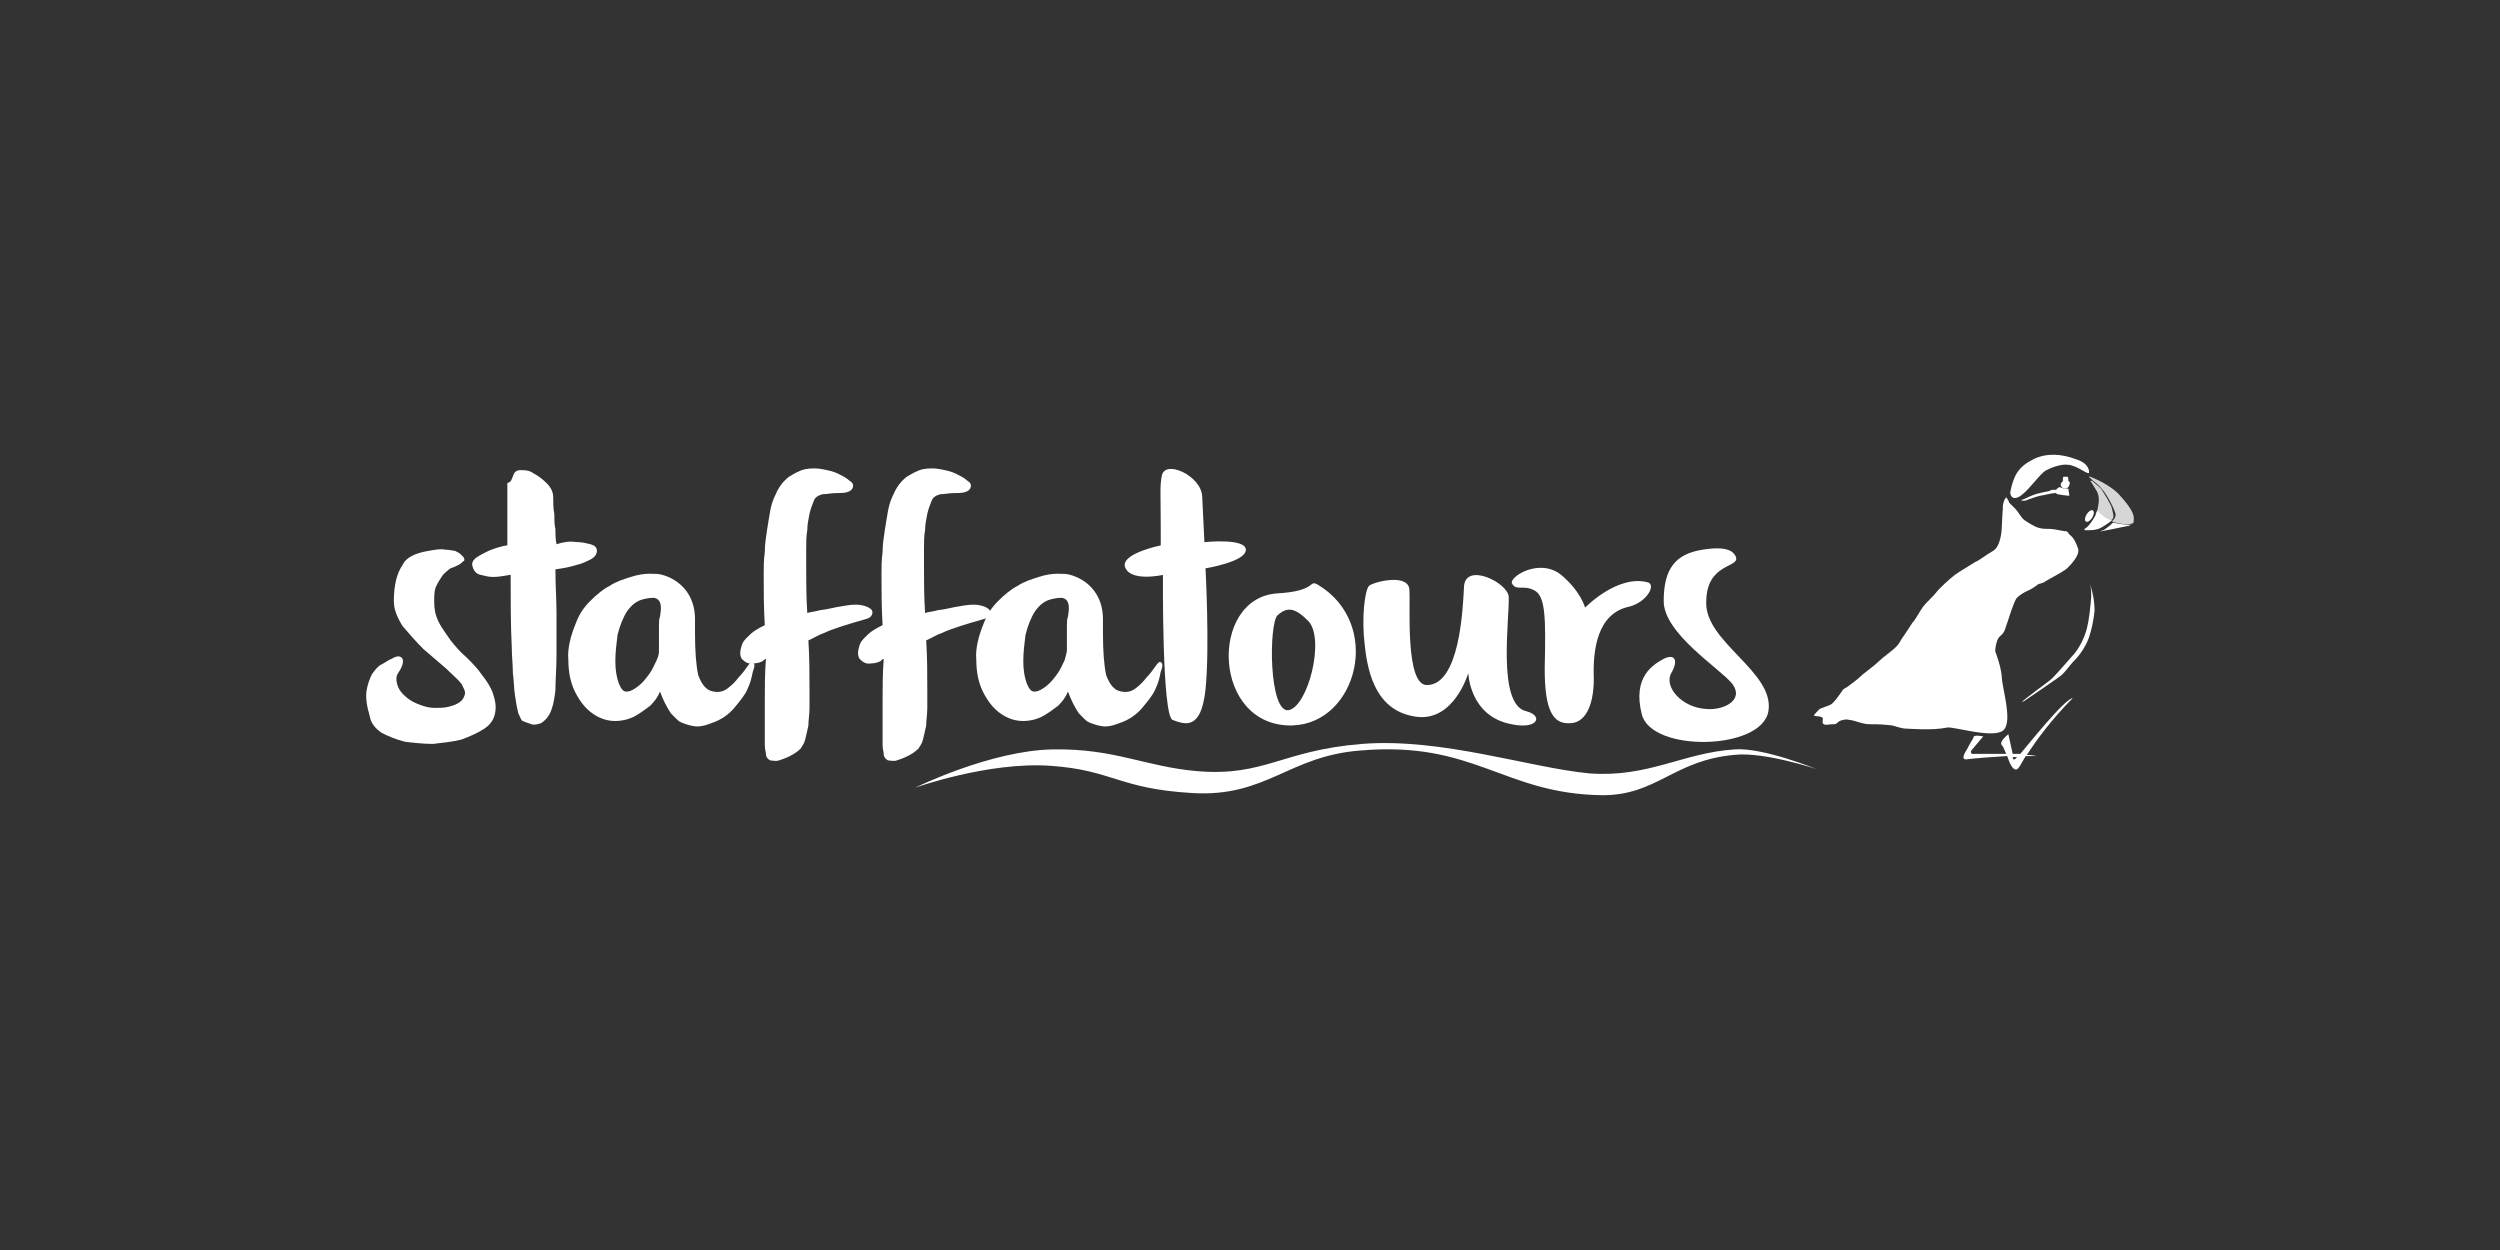 <svg xmlns="http://www.w3.org/2000/svg" id="Layer_1" viewBox="0 0 500 250"><rect x="0" y="0" width="500" height="250" fill="#333333" stroke="none"/><defs><style>.cls-1,.cls-2{fill:#fff;}.cls-2{isolation:isolate;opacity:.8;}</style></defs><path class="cls-1" d="M92.74,111.49c.22,.44,.22,.65-.22,.87-.22,.22-.44,.44-.87,.65-.44,.22-.87,.44-1.53,.65-.65,.44-1.09,.87-1.53,1.31-.44,.65-.87,1.31-1.31,2.18-.44,.87-.44,1.96-.44,3.27s.22,2.62,.87,3.93c.65,1.31,1.53,2.4,2.4,3.71,.87,1.09,1.96,2.4,3.27,3.49,1.09,1.09,2.18,2.18,3.05,3.49,.87,1.09,1.75,2.4,2.18,3.71s.65,2.4,.44,3.71c-.22,1.31-.87,2.4-2.18,3.27s-2.84,1.53-4.58,2.18c-1.75,.44-3.71,.65-5.67,.87-1.96,0-3.93-.22-5.67-.44-1.75-.44-3.27-1.09-4.58-1.75-1.31-.87-2.18-1.96-2.4-3.27-.65-2.18-.87-3.93-.65-5.24,.22-1.31,.65-2.4,1.09-3.27,.65-.87,1.09-1.53,1.96-1.96,.87-.44,1.31-.87,1.96-1.09,1.09-.65,1.75-.65,2.18,0,.22,.65,0,1.53-.87,2.84-.44,.65-.44,1.31-.22,2.18,.22,.87,.65,1.53,1.31,2.18s1.53,1.31,2.62,1.75c1.09,.44,2.18,.87,3.71,.87,.87,0,1.75,0,2.62-.22,.87-.22,1.53-.44,2.18-.87,.65-.44,.87-.87,1.09-1.53,.22-.65-.22-1.31-.65-2.18-.65-.87-1.75-1.75-3.05-3.05l-4.58-3.93c-1.53-1.53-2.84-3.05-4.15-4.58-1.09-1.75-1.75-3.27-1.75-5.02,0-3.27,.65-5.67,1.75-7.2,.65-1.53,2.62-2.4,5.24-2.84,1.31-.22,2.4-.44,3.27-.22,.87,0,1.53,.22,1.96,.22,.44,.22,.87,.44,1.09,.65l.65,.65Z"></path><path class="cls-1" d="M102.56,95.34c.22-.87,.65-1.31,1.53-1.31s1.75,0,2.62,.65c.87,.44,1.75,1.09,2.62,1.96,.87,.87,1.31,1.75,1.31,2.84s0,2.18,.22,3.27c0,1.09,0,2.18,.22,3.05,0,1.09,0,1.96,.22,3.05,1.31-.44,2.62-.65,3.93-.44,1.09,0,1.96,.22,2.84,.44,.87,.22,1.31,.65,1.31,1.31s-.44,1.31-1.31,1.75-1.75,.87-2.84,1.09c-1.31,.44-2.62,.65-4.15,.87,0,3.05,.22,6.11,.22,8.94v8.07c0,2.84-.22,5.24-.22,7.2-.22,2.18-.65,3.71-1.09,4.58s-1.09,1.53-1.75,1.96c-.65,.22-1.31,.44-1.96,.22-.65-.22-1.31-.44-1.75-.65-.22,0-.44-.65-.87-1.53-.22-.87-.44-1.96-.65-3.49-.22-1.31-.22-3.05-.44-4.58,0-1.75-.22-3.49-.22-5.24-.22-4.36-.22-8.94-.22-14.4-1.31,.22-2.4,.44-3.49,.44-.87,0-1.75-.22-2.62-.44-.87-.22-1.31-.87-1.53-1.75-.22-.65,.22-1.31,.87-1.75,.65-.44,1.53-.87,2.4-1.31,1.09-.44,2.4-.87,3.71-1.09v-12.44c.87-.22,.87-.87,1.09-1.31Z"></path><path class="cls-1" d="M150.56,132.43c-.22-.22-.65,.22-1.09,.87s-1.09,1.53-1.75,2.18c-.65,.87-1.31,1.53-2.18,2.18s-1.75,.87-2.84,.65c-1.53-.22-2.4-1.53-3.05-3.27-.44-1.96-.65-4.8-.65-8.51v-2.18h0c.22-7.42-5.67-9.16-6.55-9.38-.65-.22-1.53-.22-2.62-.22s-2.4,.22-3.71,.65-2.84,.87-4.15,1.75c-1.31,.65-2.62,1.75-3.93,3.05-1.31,1.31-2.18,2.62-2.84,4.36-1.09,2.62-1.75,5.24-1.53,7.42,0,2.4,.44,4.58,1.31,6.33s1.96,3.27,3.49,4.36,3.05,1.53,4.58,1.53,3.05-.44,4.15-1.09,1.96-1.31,2.84-1.96c.87-.87,1.53-1.75,1.96-2.84,.65,1.75,1.31,3.05,2.18,4.36l1.31,1.31c.44,.44,1.09,.65,1.75,.87s1.53,.44,2.18,.44c.87,0,1.75-.22,2.84-.65,1.96-.65,3.49-1.75,4.58-3.05,1.09-1.31,2.18-2.62,2.62-3.71,.65-1.31,.87-2.4,1.09-3.49,.44-1.09,.44-1.75,0-1.96Zm-19.2-.44c-.44,.87-.87,1.96-1.53,2.84-.65,.87-1.31,1.75-2.18,2.4-.87,.65-1.53,1.09-2.4,1.09-.65,0-1.09-.65-1.53-1.75-.44-1.31-.65-2.62-.65-4.36s.22-3.49,.44-5.24c.44-1.75,1.09-3.49,1.96-4.8,.65-.87,1.31-1.53,2.18-1.96s2.18-.65,3.05-.65c2.18,.22,1.31,3.27,1.31,3.71-.22,.65-.22,1.09-.22,1.96v4.8c0,.44,0,1.09-.44,1.96Z"></path><path class="cls-1" d="M232.15,132.43c-.22-.22-.65,.22-1.09,.87s-1.09,1.53-1.75,2.18c-.65,.87-1.31,1.53-2.18,2.18s-1.75,.87-2.84,.65c-1.53-.22-2.4-1.53-3.05-3.27-.44-1.96-.65-4.8-.65-8.51v-2.18h0c.22-7.42-5.67-9.16-6.55-9.38-.65-.22-1.53-.22-2.62-.22s-2.4,.22-3.71,.65c-1.31,.44-2.84,.87-4.15,1.75-1.31,.65-2.62,1.75-3.93,3.05-1.31,1.31-2.18,2.62-2.84,4.36-1.09,2.62-1.75,5.24-1.53,7.42,0,2.4,.44,4.58,1.31,6.33,.87,1.75,1.96,3.27,3.49,4.36,1.53,1.09,3.05,1.53,4.58,1.53s3.05-.44,4.15-1.09,1.96-1.31,2.84-1.96c.87-.87,1.53-1.75,1.96-2.84,.65,1.75,1.31,3.05,2.18,4.36l1.31,1.31c.44,.44,1.09,.65,1.75,.87s1.53,.44,2.18,.44c.87,0,1.75-.22,2.84-.65,1.96-.65,3.49-1.75,4.58-3.05,1.09-1.31,2.18-2.62,2.62-3.71,.65-1.31,.87-2.4,1.09-3.49,.44-1.09,.44-1.75,0-1.96Zm-19.2-.44c-.44,.87-.87,1.96-1.53,2.84-.65,.87-1.31,1.75-2.18,2.4-.87,.65-1.53,1.09-2.4,1.09-.65,0-1.09-.65-1.53-1.75-.44-1.31-.65-2.62-.65-4.36s.22-3.49,.44-5.24c.44-1.75,1.09-3.49,1.96-4.8,.65-.87,1.31-1.53,2.18-1.96s2.18-.65,3.05-.65c2.18,.22,1.31,3.27,1.31,3.71-.22,.65-.22,1.09-.22,1.96v4.8c0,.44-.22,1.09-.44,1.96Z"></path><path class="cls-1" d="M170.63,97.09c0,.65-.44,1.09-1.09,1.31-.65,.22-1.53,.22-2.4,.22s-1.75,.22-2.62,.22c-.87,.22-1.53,.65-1.75,1.31-.22,.65-.65,1.53-.87,2.62-.22,1.09-.44,2.18-.44,3.27-.22,1.09-.22,2.4-.22,3.71v3.71c0,2.84,0,5.89,.22,9.16,.44-.22,1.09-.22,1.96-.44,.65-.22,1.53-.22,2.4-.44s2.18-.44,3.49-.65,2.4-.22,3.27,0,1.31,.44,1.75,.87c.22,.44,.22,.65,0,1.09s-.65,.65-1.53,.87c-1.53,.44-3.05,.87-4.36,1.31-1.31,.44-2.62,.87-3.49,1.31-1.31,.44-2.18,1.09-3.27,1.53,.22,3.49,.22,6.76,.22,9.82v3.71c0,1.31-.22,2.4-.22,3.49-.22,1.09-.44,1.96-.65,2.84s-.65,1.31-.87,1.75c-.65,.65-1.31,1.09-2.18,1.53-.87,.44-1.53,.65-2.18,.87s-1.31,0-1.75,0c-.44-.22-.87-.65-.87-1.31,0-.44-.22-.87-.22-1.75v-8.94c0-2.62,0-5.24,.22-8.29-.22,0-.44,.22-.65,.44-.44,.22-1.09,.44-1.75,.44-1.09,.22-1.75-.22-2.4-.87-.44-.65-.44-1.53,0-2.84,.22-.65,.65-1.09,1.09-1.53s.87-.87,1.53-1.31c.65-.44,1.09-.65,1.96-1.09-.22-3.49-.22-6.98-.22-10.25,0-1.31,0-2.84,.22-4.36,0-1.53,.22-2.84,.44-4.36,.22-1.31,.44-2.84,.65-3.93,.22-1.31,.65-2.4,1.09-3.27,.65-1.53,1.53-2.62,2.62-3.49,1.09-.65,2.18-1.31,3.27-1.53s2.4-.22,3.49,0,2.18,.44,3.05,.87c.87,.44,1.75,.87,2.18,1.31,.65,.44,.87,.65,.87,1.09Z"></path><path class="cls-1" d="M194.19,97.09c0,.65-.44,1.09-1.09,1.31-.65,.22-1.53,.22-2.4,.22s-1.75,.22-2.62,.22c-.87,.22-1.53,.65-1.75,1.31-.22,.65-.65,1.53-.87,2.62-.22,1.09-.44,2.18-.44,3.27-.22,1.09-.22,2.4-.22,3.71v3.71c0,2.84,0,5.89,.22,9.16,.44-.22,1.09-.22,1.96-.44,.65-.22,1.53-.22,2.4-.44,.87-.22,2.18-.44,3.49-.65s2.4-.22,3.27,0,1.31,.44,1.75,.87c.22,.44,.22,.65,0,1.09s-.65,.65-1.53,.87c-1.53,.44-3.05,.87-4.36,1.31-1.31,.44-2.62,.87-3.49,1.31-1.31,.44-2.18,1.09-3.27,1.53,.22,3.49,.22,6.76,.22,9.82v3.71c0,1.31-.22,2.4-.22,3.49-.22,1.09-.44,1.96-.65,2.84s-.65,1.31-.87,1.75c-.65,.65-1.31,1.09-2.18,1.53s-1.53,.65-2.18,.87-1.31,0-1.75,0c-.44-.22-.87-.65-.87-1.31,0-.44-.22-.87-.22-1.75v-8.94c0-2.62,0-5.24,.22-8.29-.22,0-.44,.22-.65,.44-.44,.22-1.09,.44-1.75,.44-1.09,.22-1.75-.22-2.4-.87-.44-.65-.44-1.53,0-2.84,.22-.65,.65-1.09,1.09-1.53s.87-.87,1.53-1.31c.65-.44,1.09-.65,1.96-1.09-.22-3.49-.22-6.98-.22-10.25,0-1.31,0-2.84,.22-4.36,0-1.53,.22-2.84,.44-4.36,.22-1.31,.44-2.84,.65-3.93,.22-1.31,.65-2.4,1.09-3.27,.65-1.53,1.53-2.62,2.62-3.49,1.09-.65,2.18-1.31,3.27-1.53s2.4-.22,3.49,0,2.18,.44,3.05,.87c.87,.44,1.75,.87,2.18,1.31,.65,.44,.87,.65,.87,1.09Z"></path><g><path class="cls-1" d="M240.44,99.27c.22,4.36,.44,9.16,.44,9.16,0,0,8.29-.87,8.29,1.53s-8.07,3.71-8.07,3.71c0,0,.87,15.93,0,24.22-.87,8.29-4.15,6.98-6.55,6.11-2.18-.65-1.96-29.02-1.96-29.02,0,0-6.76,1.53-7.64-1.75-.44-2.62,7.2-4.15,7.2-4.15v-3.05c0-7.42-.22-8.73,.22-10.91,.65-3.27,7.85,0,8.07,4.15Z"></path><path class="cls-1" d="M258.55,145.09c-16.14,.44-16.8-25.31-3.27-26.4,8.29-.44,6.33-2.84,8.29-1.75,13.09,7.85,7.85,27.71-5.02,28.14Zm-.87-3.05c3.93-.65,7.42-14.4,3.93-17.89-2.62-2.62-4.15-2.84-6.11-1.09-1.75,1.75-1.75,19.42,2.18,18.98Z"></path><path class="cls-1" d="M285.38,137.01c6.55,0,7.2-15.27,7.42-19.64,.22-5.02,8.73-.87,8.94,1.96,.22,4.15-2.4,21.6,3.49,22.91,3.49,.87,2.4,3.71-2.84,2.62-8.51-1.53-8.73-10.25-8.73-10.25,0,0-2.84,9.82-10.47,8.73-7.64-1.09-9.6-8.07-10.25-14.4-.65-5.24,0-10.91,.87-11.78,1.09-.87,8.29-2.62,8.07,1.09,.22,2.84-.87,18.76,3.49,18.76Z"></path><path class="cls-1" d="M302.4,116.72c-.65-1.31,5.45-5.24,9.82-1.75,3.93,3.27,4.8,6.55,4.8,6.55,0,0,6.55-6.76,12.65-5.02,1.53,.65-.44,3.93-3.71,4.8-6.55,1.31-7.42,8.73-7.2,14.4,0,5.89-1.96,8.94-4.8,8.94-3.49,.22-5.02-2.84-5.02-10.91,.22-10.04,.22-14.62-2.18-15.71-2.18-1.09-3.49,.22-4.36-1.31Z"></path><path class="cls-1" d="M341.24,120.43c-.22,8.07,13.74,13.96,12.44,21.82-1.31,7.85-23.34,8.29-25.31,.65-1.96-7.64,2.4-10.04,4.36-11.13,2.18-1.09,3.05,.22,1.53,2.84-1.53,2.62,1.96,6.98,7.2,7.2,3.27,.22,7.42-1.75,5.02-5.02-2.4-3.05-13.74-10.04-13.74-16.58s2.4-9.38,7.64-10.25,6.33,.44,6.76,1.31c1.09,2.4-5.89,1.09-5.89,9.16Z"></path></g><path class="cls-1" d="M183.06,157.52s15.05-7.42,27.49-7.64c12.44-.22,18.54,3.49,29.02,4.36,13.31,1.09,16.8-4.15,32.73-5.45s33.82,4.8,45.6,5.89c11.78,.87,18.76-4.15,29.02-4.8,5.67-.44,16.36,3.93,16.36,3.93,0,0-10.47-3.49-16.36-2.84-12.22,1.09-15.49,8.07-26.4,8.07-19.85-.22-25.53-10.91-48.43-8.94-14.4,1.09-18.76,9.38-33.6,8.51-14.84-.87-15.93-4.58-28.36-5.45-12.44-.87-27.05,4.36-27.05,4.36Z"></path><path class="cls-1" d="M417.81,94.47s.22-1.75-2.62-2.62c-2.84-1.09-5.89-1.31-8.51,0-3.05,1.53-3.93,3.27-4.58,6.33-.22,.87,.44,2.18,2.18,.87,1.96-1.53,3.71-4.36,5.02-5.02s3.49-1.53,5.24-.87c1.53,.44,3.27,1.96,3.27,1.31Z"></path><path class="cls-1" d="M400.58,101.45s-.22,3.27-.22,3.93-.22,3.93-1.75,4.8-2.84,1.96-3.49,2.18c-.65,.44-3.27,1.96-4.15,2.62s-3.05,2.62-3.71,3.49c-.65,.87-1.96,1.96-2.62,2.84-.65,.87-1.53,2.62-2.18,3.27-.44,.65-1.53,2.4-2.18,3.27-.44,.87-.87,1.53-2.62,2.84-1.75,1.31-2.18,1.96-3.93,3.27s-1.75,1.53-2.62,2.18l-1.75,1.31s-.87,.44-.87,.65c0,0-1.75,2.62-2.4,2.84-.44,.22-1.75,.65-2.18,.87-.22,.22-1.31,1.31-1.09,1.31,.22,.22,1.75,0,1.75,.65,0,.44-.22,.87,.22,1.09,.44,.22,.87,0,1.53,0s.87,0,1.31-.44,1.75-.65,2.18-.44c.65,0,1.75,.44,2.62,.65,.87,.22,1.09,.22,2.62,.22s3.05,.22,3.27,.22,1.96,.65,2.84,.65,5.24,.44,8.29-.22c1.31-.22,9.6,2.4,11.34,.44,1.75-1.96-.44-8.51-.44-10.69-.22-2.18-1.09-4.36-1.31-5.02,0-.65,.22-1.96,.65-2.62,.44-.65,1.09-.65,1.53-2.4,.22-.44,1.53-5.02,2.18-5.67s1.53-1.09,1.96-1.31c.65-.22,1.96-1.09,2.18-1.31s1.09-.22,1.53-.65c.65-.44,4.15-2.18,4.58-2.84,.44-.44,2.4-2.4,1.96-3.71-.44-1.31-.87-2.18-1.75-2.84-.22-.22-.22-.65-.87-.65-.44,0-2.18-.44-2.84-.44s-1.75,0-2.4-.22c-.87-.22-2.18-1.09-2.84-1.53-.65-.44-1.31-1.75-1.75-2.18l-1.31-1.31c0-.22-.65-1.31-.87-1.31,.65,.44-.22,0-.44,2.18Z"></path><path class="cls-1" d="M418.03,116.94c.22,.87,.22,1.53,.22,2.4-.22,2.62-.44,4.58-.87,6.33-.44,1.75-1.53,4.15-3.05,5.67-1.53,1.75-3.05,3.49-3.93,4.36-.65,.65-5.67,4.15-6.11,4.8q.22-.22,.44-.22c.65-.44,6.11-4.15,6.98-4.8,1.31-.87,1.96-2.18,3.27-3.49,1.31-1.31,2.4-3.27,2.84-4.58,.44-1.31,.87-3.05,1.09-5.24,0-2.18-.44-3.93-.87-5.24Z"></path><path class="cls-1" d="M413.67,97.74h-.87c-.44-.22-.65-.22-.65-.22,0,0-.22-.22-.44,0-.22,.22-.44,.22-.44,.44h-.44c-.44,0-.65,0-.87,.22-.87,.22-1.31,.22-2.84,.65-1.31,.44-2.4,1.09-2.62,1.09,0,0-.22,0-.22,.22h.65c.22,0,.65-.22,.65-.22,.87-.22,1.53-.65,3.05-.87,.87-.22,1.96-.44,2.62-.44,0,0,0,.22,.22,.22s1.09,.22,1.31,.22c.44,0,1.09,.22,1.09,0l-.22-1.31c.22,.22,.22,0,0,0Z"></path><path class="cls-1" d="M413.67,96.22v-.22c0-.22,0-.65-.22-.65h-.65s-.22,0-.22,.22v.65h0c-.22,.22-.44,.44-.44,.65,0,.44,.44,.87,.87,.87s.87-.44,.87-.87c.22-.22,0-.65-.22-.65Z"></path><path class="cls-1" d="M405.38,150.98c1.96-3.05,5.02-7.2,9.16-11.34-1.53,0-9.16,9.6-10.47,11.13h-1.53l-.87-3.93s-1.96,1.53-1.31,2.18c.22,.22,.44,.65,.87,1.75h-6.11c-1.31,.22-.87-.65-.87-.65l2.4-2.84s-1.96-.44-1.96,.22c0,.22-.44,.65-1.31,2.4,0,0-1.53,2.18,0,1.96,1.75-.22,4.58-.44,8.07-.65,0,.22,.22,.44,.22,.65,0,0,1.09,3.27,2.18,1.53,.44-.65,.87-1.53,1.31-2.18h2.18c-.22,0-.87-.22-1.96-.22Zm-2.84,.44h.87c-.87,1.09-.87,0-.87,0Z"></path><circle class="cls-1" cx="412.79" cy="96.43" r=".22"></circle><ellipse class="cls-1" cx="417.86" cy="103.18" rx="1.31" ry=".65" transform="translate(108.79 402.73) rotate(-57.97)"></ellipse><path class="cls-1" d="M422.61,104.51c-.65,.65-1.53,1.31-1.96,1.53-.87,.22-.44,.22-.44,.22,0,0,4.58-.87,5.45-1.09,.22,0,.44-.22,.65-.22-.65,0-1.96,0-3.71-.44Z"></path><path class="cls-2" d="M426.76,103.63c0-.87-.65-2.18-2.62-4.36-1.96-2.4-6.11-3.93-6.11-3.93-.65-.22,.22,.44,.65,.87,.65,.44,1.53,1.31,2.18,2.18,.65,.87,1.75,2.84,2.18,4.15,.22,.65,0,1.09-.65,1.75,1.96,.65,3.27,.65,3.93,.44,.44,0,.44-.44,.44-1.09Z"></path><path class="cls-2" d="M422.39,101.67c-.22-.87-1.75-3.27-2.18-3.93-.44-.44-1.75-1.53-1.75-1.53-.65-.22-.22,.22-.22,.22,0,0,.44,.65,1.09,1.75s.44,2.4,.22,3.49c0,.22-.22,.65-.44,1.09,1.09,.65,2.18,1.09,3.05,1.31,.87-.44,.44-1.31,.22-2.4Z"></path><path class="cls-1" d="M417.16,105.6c-.44,.22-.22,.44-.22,.44h.87c.44,0,.87,0,1.75-.22,.87-.22,2.84-1.75,2.84-1.75h0c-.87-.22-2.18-.87-2.84-1.96-.87,1.96-1.96,3.27-2.4,3.49Z"></path></svg>
